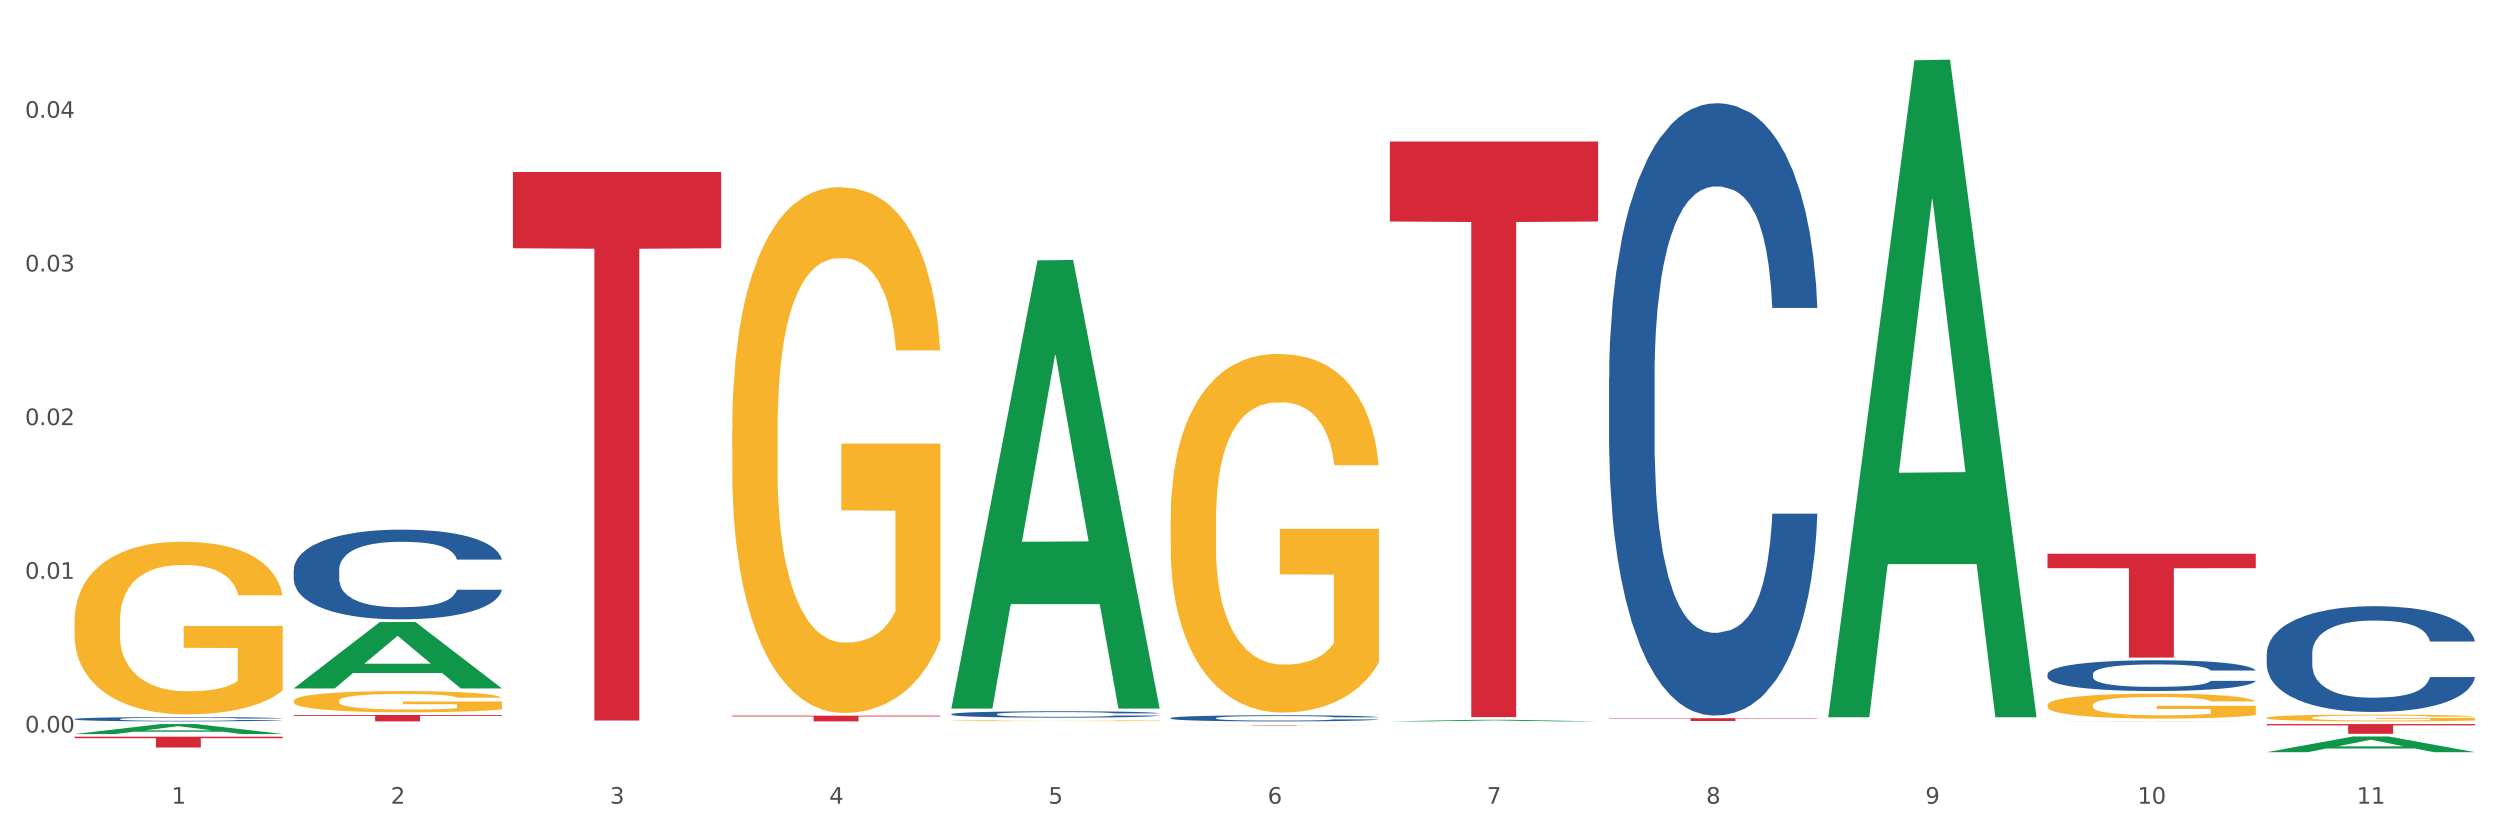 <?xml version="1.0" encoding="utf-8" standalone="no"?>
<!DOCTYPE svg PUBLIC "-//W3C//DTD SVG 1.1//EN"
  "http://www.w3.org/Graphics/SVG/1.1/DTD/svg11.dtd">
<svg xmlns:xlink="http://www.w3.org/1999/xlink" width="1080pt" height="360pt" viewBox="0 0 1080 360" xmlns="http://www.w3.org/2000/svg" version="1.1">
 <rect x="0" y="0" width="1080" height="360" fill="#333333" stroke="none"/>
 <defs>
  <style type="text/css">*{stroke-linejoin: round; stroke-linecap: butt}</style>
 </defs>
 <g id="figure_1">
  <g id="patch_1">
   <path d="M 0 360 
L 1080 360 
L 1080 0 
L 0 0 
z
" style="fill: #ffffff; stroke: #ffffff; stroke-linejoin: miter"/>
  </g>
  <g id="axes_1">
   <g id="matplotlib.axis_1">
    <g id="xtick_1">
     <g id="text_1">
      <!-- 1 -->
      <g style="fill: #4d4d4d" transform="translate(74.106 347.204) scale(0.096 -0.096)">
       <defs>
        <path id="DejaVuSans-31" d="M 794 531 
L 1825 531 
L 1825 4091 
L 703 3866 
L 703 4441 
L 1819 4666 
L 2450 4666 
L 2450 531 
L 3481 531 
L 3481 0 
L 794 0 
L 794 531 
z
" transform="scale(0.016)"/>
       </defs>
       <use xlink:href="#DejaVuSans-31"/>
      </g>
     </g>
    </g>
    <g id="xtick_2">
     <g id="text_2">
      <!-- 2 -->
      <g style="fill: #4d4d4d" transform="translate(168.812 347.204) scale(0.096 -0.096)">
       <defs>
        <path id="DejaVuSans-32" d="M 1228 531 
L 3431 531 
L 3431 0 
L 469 0 
L 469 531 
Q 828 903 1448 1529 
Q 2069 2156 2228 2338 
Q 2531 2678 2651 2914 
Q 2772 3150 2772 3378 
Q 2772 3750 2511 3984 
Q 2250 4219 1831 4219 
Q 1534 4219 1204 4116 
Q 875 4013 500 3803 
L 500 4441 
Q 881 4594 1212 4672 
Q 1544 4750 1819 4750 
Q 2544 4750 2975 4387 
Q 3406 4025 3406 3419 
Q 3406 3131 3298 2873 
Q 3191 2616 2906 2266 
Q 2828 2175 2409 1742 
Q 1991 1309 1228 531 
z
" transform="scale(0.016)"/>
       </defs>
       <use xlink:href="#DejaVuSans-32"/>
      </g>
     </g>
    </g>
    <g id="xtick_3">
     <g id="text_3">
      <!-- 3 -->
      <g style="fill: #4d4d4d" transform="translate(263.517 347.204) scale(0.096 -0.096)">
       <defs>
        <path id="DejaVuSans-33" d="M 2597 2516 
Q 3050 2419 3304 2112 
Q 3559 1806 3559 1356 
Q 3559 666 3084 287 
Q 2609 -91 1734 -91 
Q 1441 -91 1130 -33 
Q 819 25 488 141 
L 488 750 
Q 750 597 1062 519 
Q 1375 441 1716 441 
Q 2309 441 2620 675 
Q 2931 909 2931 1356 
Q 2931 1769 2642 2001 
Q 2353 2234 1838 2234 
L 1294 2234 
L 1294 2753 
L 1863 2753 
Q 2328 2753 2575 2939 
Q 2822 3125 2822 3475 
Q 2822 3834 2567 4026 
Q 2313 4219 1838 4219 
Q 1578 4219 1281 4162 
Q 984 4106 628 3988 
L 628 4550 
Q 988 4650 1302 4700 
Q 1616 4750 1894 4750 
Q 2613 4750 3031 4423 
Q 3450 4097 3450 3541 
Q 3450 3153 3228 2886 
Q 3006 2619 2597 2516 
z
" transform="scale(0.016)"/>
       </defs>
       <use xlink:href="#DejaVuSans-33"/>
      </g>
     </g>
    </g>
    <g id="xtick_4">
     <g id="text_4">
      <!-- 4 -->
      <g style="fill: #4d4d4d" transform="translate(358.223 347.204) scale(0.096 -0.096)">
       <defs>
        <path id="DejaVuSans-34" d="M 2419 4116 
L 825 1625 
L 2419 1625 
L 2419 4116 
z
M 2253 4666 
L 3047 4666 
L 3047 1625 
L 3713 1625 
L 3713 1100 
L 3047 1100 
L 3047 0 
L 2419 0 
L 2419 1100 
L 313 1100 
L 313 1709 
L 2253 4666 
z
" transform="scale(0.016)"/>
       </defs>
       <use xlink:href="#DejaVuSans-34"/>
      </g>
     </g>
    </g>
    <g id="xtick_5">
     <g id="text_5">
      <!-- 5 -->
      <g style="fill: #4d4d4d" transform="translate(452.928 347.204) scale(0.096 -0.096)">
       <defs>
        <path id="DejaVuSans-35" d="M 691 4666 
L 3169 4666 
L 3169 4134 
L 1269 4134 
L 1269 2991 
Q 1406 3038 1543 3061 
Q 1681 3084 1819 3084 
Q 2600 3084 3056 2656 
Q 3513 2228 3513 1497 
Q 3513 744 3044 326 
Q 2575 -91 1722 -91 
Q 1428 -91 1123 -41 
Q 819 9 494 109 
L 494 744 
Q 775 591 1075 516 
Q 1375 441 1709 441 
Q 2250 441 2565 725 
Q 2881 1009 2881 1497 
Q 2881 1984 2565 2268 
Q 2250 2553 1709 2553 
Q 1456 2553 1204 2497 
Q 953 2441 691 2322 
L 691 4666 
z
" transform="scale(0.016)"/>
       </defs>
       <use xlink:href="#DejaVuSans-35"/>
      </g>
     </g>
    </g>
    <g id="xtick_6">
     <g id="text_6">
      <!-- 6 -->
      <g style="fill: #4d4d4d" transform="translate(547.634 347.204) scale(0.096 -0.096)">
       <defs>
        <path id="DejaVuSans-36" d="M 2113 2584 
Q 1688 2584 1439 2293 
Q 1191 2003 1191 1497 
Q 1191 994 1439 701 
Q 1688 409 2113 409 
Q 2538 409 2786 701 
Q 3034 994 3034 1497 
Q 3034 2003 2786 2293 
Q 2538 2584 2113 2584 
z
M 3366 4563 
L 3366 3988 
Q 3128 4100 2886 4159 
Q 2644 4219 2406 4219 
Q 1781 4219 1451 3797 
Q 1122 3375 1075 2522 
Q 1259 2794 1537 2939 
Q 1816 3084 2150 3084 
Q 2853 3084 3261 2657 
Q 3669 2231 3669 1497 
Q 3669 778 3244 343 
Q 2819 -91 2113 -91 
Q 1303 -91 875 529 
Q 447 1150 447 2328 
Q 447 3434 972 4092 
Q 1497 4750 2381 4750 
Q 2619 4750 2861 4703 
Q 3103 4656 3366 4563 
z
" transform="scale(0.016)"/>
       </defs>
       <use xlink:href="#DejaVuSans-36"/>
      </g>
     </g>
    </g>
    <g id="xtick_7">
     <g id="text_7">
      <!-- 7 -->
      <g style="fill: #4d4d4d" transform="translate(642.339 347.204) scale(0.096 -0.096)">
       <defs>
        <path id="DejaVuSans-37" d="M 525 4666 
L 3525 4666 
L 3525 4397 
L 1831 0 
L 1172 0 
L 2766 4134 
L 525 4134 
L 525 4666 
z
" transform="scale(0.016)"/>
       </defs>
       <use xlink:href="#DejaVuSans-37"/>
      </g>
     </g>
    </g>
    <g id="xtick_8">
     <g id="text_8">
      <!-- 8 -->
      <g style="fill: #4d4d4d" transform="translate(737.044 347.204) scale(0.096 -0.096)">
       <defs>
        <path id="DejaVuSans-38" d="M 2034 2216 
Q 1584 2216 1326 1975 
Q 1069 1734 1069 1313 
Q 1069 891 1326 650 
Q 1584 409 2034 409 
Q 2484 409 2743 651 
Q 3003 894 3003 1313 
Q 3003 1734 2745 1975 
Q 2488 2216 2034 2216 
z
M 1403 2484 
Q 997 2584 770 2862 
Q 544 3141 544 3541 
Q 544 4100 942 4425 
Q 1341 4750 2034 4750 
Q 2731 4750 3128 4425 
Q 3525 4100 3525 3541 
Q 3525 3141 3298 2862 
Q 3072 2584 2669 2484 
Q 3125 2378 3379 2068 
Q 3634 1759 3634 1313 
Q 3634 634 3220 271 
Q 2806 -91 2034 -91 
Q 1263 -91 848 271 
Q 434 634 434 1313 
Q 434 1759 690 2068 
Q 947 2378 1403 2484 
z
M 1172 3481 
Q 1172 3119 1398 2916 
Q 1625 2713 2034 2713 
Q 2441 2713 2670 2916 
Q 2900 3119 2900 3481 
Q 2900 3844 2670 4047 
Q 2441 4250 2034 4250 
Q 1625 4250 1398 4047 
Q 1172 3844 1172 3481 
z
" transform="scale(0.016)"/>
       </defs>
       <use xlink:href="#DejaVuSans-38"/>
      </g>
     </g>
    </g>
    <g id="xtick_9">
     <g id="text_9">
      <!-- 9 -->
      <g style="fill: #4d4d4d" transform="translate(831.75 347.204) scale(0.096 -0.096)">
       <defs>
        <path id="DejaVuSans-39" d="M 703 97 
L 703 672 
Q 941 559 1184 500 
Q 1428 441 1663 441 
Q 2288 441 2617 861 
Q 2947 1281 2994 2138 
Q 2813 1869 2534 1725 
Q 2256 1581 1919 1581 
Q 1219 1581 811 2004 
Q 403 2428 403 3163 
Q 403 3881 828 4315 
Q 1253 4750 1959 4750 
Q 2769 4750 3195 4129 
Q 3622 3509 3622 2328 
Q 3622 1225 3098 567 
Q 2575 -91 1691 -91 
Q 1453 -91 1209 -44 
Q 966 3 703 97 
z
M 1959 2075 
Q 2384 2075 2632 2365 
Q 2881 2656 2881 3163 
Q 2881 3666 2632 3958 
Q 2384 4250 1959 4250 
Q 1534 4250 1286 3958 
Q 1038 3666 1038 3163 
Q 1038 2656 1286 2365 
Q 1534 2075 1959 2075 
z
" transform="scale(0.016)"/>
       </defs>
       <use xlink:href="#DejaVuSans-39"/>
      </g>
     </g>
    </g>
    <g id="xtick_10">
     <g id="text_10">
      <!-- 10 -->
      <g style="fill: #4d4d4d" transform="translate(923.401 347.204) scale(0.096 -0.096)">
       <defs>
        <path id="DejaVuSans-30" d="M 2034 4250 
Q 1547 4250 1301 3770 
Q 1056 3291 1056 2328 
Q 1056 1369 1301 889 
Q 1547 409 2034 409 
Q 2525 409 2770 889 
Q 3016 1369 3016 2328 
Q 3016 3291 2770 3770 
Q 2525 4250 2034 4250 
z
M 2034 4750 
Q 2819 4750 3233 4129 
Q 3647 3509 3647 2328 
Q 3647 1150 3233 529 
Q 2819 -91 2034 -91 
Q 1250 -91 836 529 
Q 422 1150 422 2328 
Q 422 3509 836 4129 
Q 1250 4750 2034 4750 
z
" transform="scale(0.016)"/>
       </defs>
       <use xlink:href="#DejaVuSans-31"/>
       <use xlink:href="#DejaVuSans-30" transform="translate(63.623 0)"/>
      </g>
     </g>
    </g>
    <g id="xtick_11">
     <g id="text_11">
      <!-- 11 -->
      <g style="fill: #4d4d4d" transform="translate(1018.107 347.204) scale(0.096 -0.096)">
       <use xlink:href="#DejaVuSans-31"/>
       <use xlink:href="#DejaVuSans-31" transform="translate(63.623 0)"/>
      </g>
     </g>
    </g>
    <g id="xtick_12"/>
    <g id="xtick_13"/>
    <g id="xtick_14"/>
    <g id="xtick_15"/>
    <g id="xtick_16"/>
    <g id="xtick_17"/>
    <g id="xtick_18"/>
    <g id="xtick_19"/>
    <g id="xtick_20"/>
    <g id="xtick_21"/>
   </g>
   <g id="matplotlib.axis_2">
    <g id="ytick_1">
     <g id="text_12">
      <!-- 0.00 -->
      <g style="fill: #4d4d4d" transform="translate(10.8 316.439) scale(0.096 -0.096)">
       <defs>
        <path id="DejaVuSans-2e" d="M 684 794 
L 1344 794 
L 1344 0 
L 684 0 
L 684 794 
z
" transform="scale(0.016)"/>
       </defs>
       <use xlink:href="#DejaVuSans-30"/>
       <use xlink:href="#DejaVuSans-2e" transform="translate(63.623 0)"/>
       <use xlink:href="#DejaVuSans-30" transform="translate(95.41 0)"/>
       <use xlink:href="#DejaVuSans-30" transform="translate(159.033 0)"/>
      </g>
     </g>
    </g>
    <g id="ytick_2">
     <g id="text_13">
      <!-- 0.01 -->
      <g style="fill: #4d4d4d" transform="translate(10.8 250.049) scale(0.096 -0.096)">
       <use xlink:href="#DejaVuSans-30"/>
       <use xlink:href="#DejaVuSans-2e" transform="translate(63.623 0)"/>
       <use xlink:href="#DejaVuSans-30" transform="translate(95.41 0)"/>
       <use xlink:href="#DejaVuSans-31" transform="translate(159.033 0)"/>
      </g>
     </g>
    </g>
    <g id="ytick_3">
     <g id="text_14">
      <!-- 0.02 -->
      <g style="fill: #4d4d4d" transform="translate(10.8 183.659) scale(0.096 -0.096)">
       <use xlink:href="#DejaVuSans-30"/>
       <use xlink:href="#DejaVuSans-2e" transform="translate(63.623 0)"/>
       <use xlink:href="#DejaVuSans-30" transform="translate(95.41 0)"/>
       <use xlink:href="#DejaVuSans-32" transform="translate(159.033 0)"/>
      </g>
     </g>
    </g>
    <g id="ytick_4">
     <g id="text_15">
      <!-- 0.03 -->
      <g style="fill: #4d4d4d" transform="translate(10.8 117.269) scale(0.096 -0.096)">
       <use xlink:href="#DejaVuSans-30"/>
       <use xlink:href="#DejaVuSans-2e" transform="translate(63.623 0)"/>
       <use xlink:href="#DejaVuSans-30" transform="translate(95.41 0)"/>
       <use xlink:href="#DejaVuSans-33" transform="translate(159.033 0)"/>
      </g>
     </g>
    </g>
    <g id="ytick_5">
     <g id="text_16">
      <!-- 0.04 -->
      <g style="fill: #4d4d4d" transform="translate(10.8 50.879) scale(0.096 -0.096)">
       <use xlink:href="#DejaVuSans-30"/>
       <use xlink:href="#DejaVuSans-2e" transform="translate(63.623 0)"/>
       <use xlink:href="#DejaVuSans-30" transform="translate(95.41 0)"/>
       <use xlink:href="#DejaVuSans-34" transform="translate(159.033 0)"/>
      </g>
     </g>
    </g>
    <g id="ytick_6"/>
    <g id="ytick_7"/>
    <g id="ytick_8"/>
    <g id="ytick_9"/>
   </g>
   <g id="PolyCollection_1">
    <path d="M 32.175 317.097 
L 32.268 317.093 
L 69.369 312.796 
L 84.766 312.792 
L 122.145 317.105 
L 104.337 317.105 
L 96.267 316.101 
L 57.96 316.101 
L 57.682 316.117 
L 49.891 317.105 
L 32.175 317.105 
L 32.175 317.097 
L 62.783 315.501 
L 91.444 315.497 
L 77.253 313.711 
L 77.067 313.703 
L 76.882 313.715 
L 62.691 315.497 
L 62.783 315.501 
L 32.175 317.097 
z
" clip-path="url(#p273f54fb61)" style="fill: #109648"/>
    <path d="M 32.175 268.496 
L 32.281 268.428 
L 32.281 265.976 
L 32.494 263.864 
L 33.556 258.754 
L 35.149 254.53 
L 36.318 252.282 
L 37.486 250.443 
L 38.867 248.603 
L 40.567 246.695 
L 43.647 243.902 
L 45.559 242.472 
L 47.896 240.973 
L 52.145 238.793 
L 55.225 237.566 
L 58.412 236.544 
L 63.617 235.318 
L 67.016 234.773 
L 70.627 234.364 
L 74.983 234.092 
L 78.275 234.024 
L 85.499 234.228 
L 91.659 234.841 
L 94.634 235.318 
L 98.458 236.136 
L 100.476 236.681 
L 103.769 237.771 
L 107.168 239.201 
L 109.505 240.428 
L 113.01 242.744 
L 115.666 245.06 
L 118.109 247.922 
L 119.383 249.898 
L 120.339 251.737 
L 121.189 253.849 
L 122.039 257.187 
L 102.919 257.187 
L 102.175 254.803 
L 101.007 252.555 
L 99.307 250.374 
L 97.82 249.012 
L 95.271 247.309 
L 92.934 246.219 
L 90.491 245.401 
L 87.517 244.72 
L 85.18 244.379 
L 81.887 244.107 
L 75.407 244.175 
L 71.052 244.72 
L 68.078 245.401 
L 66.166 246.014 
L 64.467 246.695 
L 62.555 247.649 
L 60.324 249.08 
L 58.731 250.374 
L 57.137 252.009 
L 55.863 253.645 
L 54.694 255.552 
L 53.738 257.596 
L 52.995 259.708 
L 52.357 262.297 
L 51.826 266.589 
L 51.826 275.922 
L 52.039 278.034 
L 52.57 280.828 
L 53.207 282.94 
L 54.269 285.46 
L 55.225 287.164 
L 57.031 289.616 
L 59.049 291.66 
L 60.643 292.954 
L 62.236 294.045 
L 64.998 295.543 
L 68.078 296.77 
L 70.734 297.519 
L 74.345 298.2 
L 76.788 298.473 
L 78.913 298.609 
L 84.118 298.609 
L 87.835 298.405 
L 91.978 297.928 
L 95.165 297.315 
L 97.82 296.565 
L 100.795 295.339 
L 102.707 294.181 
L 102.707 279.942 
L 79.338 279.874 
L 79.338 270.404 
L 122.145 270.404 
L 122.145 298.2 
L 120.339 299.631 
L 118.321 300.925 
L 116.197 302.084 
L 113.01 303.514 
L 109.186 304.877 
L 105.787 305.831 
L 102.175 306.648 
L 97.927 307.398 
L 92.403 308.079 
L 89.004 308.351 
L 84.755 308.556 
L 79.763 308.624 
L 75.407 308.488 
L 71.159 308.147 
L 66.697 307.534 
L 62.342 306.648 
L 59.049 305.763 
L 55.756 304.672 
L 52.251 303.242 
L 49.489 301.879 
L 47.365 300.653 
L 45.028 299.086 
L 42.479 297.042 
L 40.567 295.203 
L 38.867 293.295 
L 37.061 290.842 
L 35.787 288.731 
L 34.512 286.074 
L 33.768 284.098 
L 32.919 281.032 
L 32.281 276.74 
L 32.175 268.496 
z
" clip-path="url(#p273f54fb61)" style="fill: #f7b32b"/>
    <path d="M 505.702 310.184 
L 505.809 310.182 
L 505.809 310.114 
L 506.128 310.022 
L 507.298 309.853 
L 508.786 309.725 
L 511.339 309.575 
L 512.721 309.512 
L 514.529 309.442 
L 518.251 309.328 
L 522.505 309.231 
L 525.483 309.178 
L 527.716 309.144 
L 532.715 309.083 
L 535.586 309.057 
L 538.564 309.035 
L 541.116 309.021 
L 545.37 309.004 
L 548.773 308.996 
L 552.708 308.994 
L 556.005 308.996 
L 560.365 309.006 
L 566.746 309.035 
L 569.192 309.052 
L 572.489 309.081 
L 575.892 309.12 
L 578.657 309.158 
L 581.847 309.214 
L 585.144 309.287 
L 588.335 309.379 
L 590.568 309.463 
L 592.376 309.553 
L 593.971 309.662 
L 595.141 309.78 
L 595.673 309.879 
L 576.211 309.879 
L 575.679 309.79 
L 574.616 309.693 
L 573.552 309.628 
L 572.382 309.575 
L 570.575 309.514 
L 568.979 309.475 
L 566.321 309.429 
L 563.875 309.4 
L 561.854 309.383 
L 559.408 309.369 
L 554.197 309.354 
L 550.475 309.354 
L 548.135 309.359 
L 545.264 309.371 
L 542.818 309.388 
L 539.946 309.417 
L 537.713 309.449 
L 535.48 309.49 
L 534.204 309.519 
L 532.289 309.572 
L 531.013 309.616 
L 529.312 309.691 
L 528.354 309.744 
L 526.653 309.882 
L 525.908 309.984 
L 525.589 310.054 
L 525.377 310.131 
L 525.377 310.509 
L 526.015 310.678 
L 526.547 310.751 
L 527.397 310.833 
L 528.993 310.939 
L 531.332 311.043 
L 533.778 311.118 
L 535.799 311.164 
L 537.713 311.198 
L 539.627 311.225 
L 541.967 311.249 
L 543.881 311.264 
L 546.753 311.278 
L 550.156 311.285 
L 552.814 311.285 
L 558.238 311.273 
L 560.684 311.261 
L 563.024 311.244 
L 565.576 311.218 
L 567.597 311.189 
L 568.767 311.167 
L 570.681 311.121 
L 572.17 311.072 
L 573.446 311.017 
L 574.297 310.968 
L 575.254 310.896 
L 575.998 310.813 
L 576.211 310.77 
L 595.673 310.77 
L 595.247 310.857 
L 594.503 310.942 
L 593.014 311.055 
L 591.844 311.121 
L 590.036 311.201 
L 588.122 311.268 
L 585.463 311.343 
L 583.017 311.399 
L 580.465 311.447 
L 577.7 311.491 
L 572.701 311.551 
L 570.894 311.568 
L 567.065 311.597 
L 564.087 311.614 
L 559.727 311.631 
L 555.26 311.641 
L 550.581 311.643 
L 546.434 311.639 
L 541.861 311.624 
L 538.989 311.61 
L 535.799 311.588 
L 532.077 311.554 
L 528.567 311.513 
L 525.27 311.464 
L 522.186 311.409 
L 519.315 311.346 
L 515.593 311.242 
L 512.828 311.14 
L 510.807 311.046 
L 509.425 310.966 
L 508.042 310.864 
L 507.298 310.794 
L 506.128 310.625 
L 505.702 310.467 
L 505.702 310.184 
z
" clip-path="url(#p273f54fb61)" style="fill: #255c99"/>
    <path d="M 695.113 163.453 
L 695.22 163.211 
L 695.22 156.447 
L 695.539 147.267 
L 696.709 130.356 
L 698.197 117.552 
L 700.75 102.573 
L 702.132 96.292 
L 703.94 89.286 
L 707.662 77.932 
L 711.916 68.268 
L 714.894 62.954 
L 717.127 59.571 
L 722.126 53.532 
L 724.997 50.874 
L 727.975 48.7 
L 730.527 47.251 
L 734.781 45.559 
L 738.184 44.835 
L 742.119 44.593 
L 745.416 44.835 
L 749.776 45.801 
L 756.157 48.7 
L 758.603 50.391 
L 761.9 53.29 
L 765.303 57.156 
L 768.068 61.021 
L 771.258 66.577 
L 774.555 73.825 
L 777.746 83.005 
L 779.979 91.461 
L 781.787 100.399 
L 783.382 111.27 
L 784.552 123.108 
L 785.084 133.013 
L 765.622 133.013 
L 765.09 124.074 
L 764.027 114.411 
L 762.963 107.888 
L 761.793 102.573 
L 759.985 96.534 
L 758.39 92.668 
L 755.732 88.078 
L 753.286 85.179 
L 751.265 83.488 
L 748.819 82.039 
L 743.608 80.589 
L 739.886 80.589 
L 737.546 81.072 
L 734.675 82.28 
L 732.229 83.971 
L 729.357 86.87 
L 727.124 90.011 
L 724.891 94.118 
L 723.615 97.017 
L 721.7 102.332 
L 720.424 106.68 
L 718.723 114.169 
L 717.765 119.484 
L 716.064 133.255 
L 715.319 143.401 
L 715 150.407 
L 714.788 158.138 
L 714.788 195.825 
L 715.426 212.736 
L 715.958 219.983 
L 716.808 228.197 
L 718.404 238.827 
L 720.743 249.215 
L 723.189 256.704 
L 725.21 261.294 
L 727.124 264.677 
L 729.038 267.334 
L 731.378 269.75 
L 733.292 271.199 
L 736.164 272.649 
L 739.567 273.374 
L 742.225 273.374 
L 747.649 272.166 
L 750.095 270.958 
L 752.435 269.267 
L 754.987 266.609 
L 757.008 263.71 
L 758.178 261.536 
L 760.092 256.946 
L 761.581 252.114 
L 762.857 246.558 
L 763.708 241.726 
L 764.665 234.479 
L 765.409 226.265 
L 765.622 221.916 
L 785.084 221.916 
L 784.658 230.613 
L 783.914 239.069 
L 782.425 250.423 
L 781.255 256.946 
L 779.447 264.918 
L 777.533 271.683 
L 774.874 279.172 
L 772.428 284.728 
L 769.876 289.56 
L 767.111 293.908 
L 762.112 299.948 
L 760.305 301.639 
L 756.476 304.538 
L 753.498 306.229 
L 749.138 307.92 
L 744.671 308.887 
L 739.992 309.128 
L 735.845 308.645 
L 731.272 307.195 
L 728.4 305.746 
L 725.21 303.572 
L 721.488 300.19 
L 717.978 296.083 
L 714.681 291.251 
L 711.597 285.694 
L 708.726 279.413 
L 705.004 269.025 
L 702.239 258.879 
L 700.218 249.457 
L 698.836 241.485 
L 697.453 231.338 
L 696.709 224.332 
L 695.539 207.421 
L 695.113 191.718 
L 695.113 163.453 
z
" clip-path="url(#p273f54fb61)" style="fill: #255c99"/>
    <path d="M 884.524 291.2 
L 884.631 291.187 
L 884.631 290.848 
L 884.95 290.387 
L 886.12 289.538 
L 887.608 288.895 
L 890.161 288.143 
L 891.543 287.828 
L 893.351 287.476 
L 897.073 286.906 
L 901.327 286.421 
L 904.305 286.154 
L 906.538 285.984 
L 911.537 285.681 
L 914.408 285.548 
L 917.386 285.438 
L 919.938 285.366 
L 924.192 285.281 
L 927.595 285.244 
L 931.53 285.232 
L 934.827 285.244 
L 939.187 285.293 
L 945.568 285.438 
L 948.014 285.523 
L 951.311 285.669 
L 954.714 285.863 
L 957.479 286.057 
L 960.669 286.336 
L 963.966 286.7 
L 967.157 287.161 
L 969.39 287.585 
L 971.198 288.034 
L 972.793 288.58 
L 973.963 289.174 
L 974.495 289.671 
L 955.033 289.671 
L 954.501 289.223 
L 953.438 288.737 
L 952.374 288.41 
L 951.204 288.143 
L 949.396 287.84 
L 947.801 287.646 
L 945.143 287.415 
L 942.697 287.27 
L 940.676 287.185 
L 938.23 287.112 
L 933.019 287.039 
L 929.297 287.039 
L 926.957 287.064 
L 924.086 287.124 
L 921.64 287.209 
L 918.768 287.355 
L 916.535 287.512 
L 914.302 287.719 
L 913.026 287.864 
L 911.111 288.131 
L 909.835 288.349 
L 908.134 288.725 
L 907.176 288.992 
L 905.475 289.683 
L 904.73 290.193 
L 904.411 290.545 
L 904.199 290.933 
L 904.199 292.825 
L 904.837 293.674 
L 905.368 294.038 
L 906.219 294.45 
L 907.814 294.984 
L 910.154 295.505 
L 912.6 295.881 
L 914.621 296.112 
L 916.535 296.282 
L 918.449 296.415 
L 920.789 296.536 
L 922.703 296.609 
L 925.575 296.682 
L 928.978 296.718 
L 931.636 296.718 
L 937.06 296.658 
L 939.506 296.597 
L 941.846 296.512 
L 944.398 296.379 
L 946.419 296.233 
L 947.589 296.124 
L 949.503 295.893 
L 950.992 295.651 
L 952.268 295.372 
L 953.119 295.129 
L 954.076 294.765 
L 954.82 294.353 
L 955.033 294.135 
L 974.495 294.135 
L 974.069 294.571 
L 973.325 294.996 
L 971.836 295.566 
L 970.666 295.893 
L 968.858 296.294 
L 966.944 296.633 
L 964.285 297.009 
L 961.839 297.288 
L 959.287 297.531 
L 956.522 297.749 
L 951.523 298.052 
L 949.715 298.137 
L 945.887 298.283 
L 942.909 298.368 
L 938.549 298.453 
L 934.082 298.501 
L 929.403 298.513 
L 925.256 298.489 
L 920.683 298.416 
L 917.811 298.343 
L 914.621 298.234 
L 910.899 298.064 
L 907.389 297.858 
L 904.092 297.616 
L 901.008 297.337 
L 898.137 297.021 
L 894.415 296.5 
L 891.65 295.99 
L 889.629 295.517 
L 888.246 295.117 
L 886.864 294.608 
L 886.12 294.256 
L 884.95 293.407 
L 884.524 292.619 
L 884.524 291.2 
z
" clip-path="url(#p273f54fb61)" style="fill: #255c99"/>
    <path d="M 979.23 282.405 
L 979.336 282.364 
L 979.336 281.195 
L 979.655 279.61 
L 980.825 276.689 
L 982.314 274.478 
L 984.866 271.891 
L 986.249 270.806 
L 988.057 269.596 
L 991.779 267.635 
L 996.033 265.966 
L 999.01 265.048 
L 1001.244 264.464 
L 1006.242 263.421 
L 1009.114 262.962 
L 1012.091 262.586 
L 1014.644 262.336 
L 1018.898 262.044 
L 1022.301 261.919 
L 1026.236 261.877 
L 1029.532 261.919 
L 1033.893 262.085 
L 1040.273 262.586 
L 1042.719 262.878 
L 1046.016 263.379 
L 1049.419 264.046 
L 1052.184 264.714 
L 1055.375 265.674 
L 1058.672 266.925 
L 1061.862 268.511 
L 1064.095 269.971 
L 1065.903 271.515 
L 1067.498 273.393 
L 1068.668 275.437 
L 1069.2 277.148 
L 1049.738 277.148 
L 1049.207 275.604 
L 1048.143 273.935 
L 1047.08 272.809 
L 1045.91 271.891 
L 1044.102 270.848 
L 1042.507 270.18 
L 1039.848 269.387 
L 1037.402 268.887 
L 1035.381 268.594 
L 1032.935 268.344 
L 1027.724 268.094 
L 1024.002 268.094 
L 1021.663 268.177 
L 1018.791 268.386 
L 1016.345 268.678 
L 1013.474 269.179 
L 1011.24 269.721 
L 1009.007 270.43 
L 1007.731 270.931 
L 1005.817 271.849 
L 1004.541 272.6 
L 1002.839 273.893 
L 1001.882 274.811 
L 1000.18 277.19 
L 999.436 278.942 
L 999.117 280.152 
L 998.904 281.487 
L 998.904 287.996 
L 999.542 290.917 
L 1000.074 292.169 
L 1000.925 293.587 
L 1002.52 295.423 
L 1004.86 297.218 
L 1007.306 298.511 
L 1009.326 299.304 
L 1011.24 299.888 
L 1013.155 300.347 
L 1015.494 300.764 
L 1017.409 301.014 
L 1020.28 301.265 
L 1023.683 301.39 
L 1026.342 301.39 
L 1031.766 301.181 
L 1034.212 300.973 
L 1036.551 300.681 
L 1039.104 300.222 
L 1041.124 299.721 
L 1042.294 299.345 
L 1044.208 298.553 
L 1045.697 297.718 
L 1046.973 296.759 
L 1047.824 295.924 
L 1048.781 294.672 
L 1049.526 293.254 
L 1049.738 292.503 
L 1069.2 292.503 
L 1068.775 294.005 
L 1068.03 295.465 
L 1066.541 297.426 
L 1065.371 298.553 
L 1063.564 299.93 
L 1061.649 301.098 
L 1058.991 302.391 
L 1056.545 303.351 
L 1053.992 304.186 
L 1051.227 304.937 
L 1046.229 305.98 
L 1044.421 306.272 
L 1040.592 306.772 
L 1037.615 307.065 
L 1033.254 307.357 
L 1028.788 307.524 
L 1024.109 307.565 
L 1019.961 307.482 
L 1015.388 307.231 
L 1012.517 306.981 
L 1009.326 306.606 
L 1005.604 306.021 
L 1002.095 305.312 
L 998.798 304.478 
L 995.714 303.518 
L 992.842 302.433 
L 989.12 300.639 
L 986.355 298.887 
L 984.334 297.259 
L 982.952 295.882 
L 981.569 294.13 
L 980.825 292.92 
L 979.655 289.999 
L 979.23 287.287 
L 979.23 282.405 
z
" clip-path="url(#p273f54fb61)" style="fill: #255c99"/>
    <path d="M 979.23 312.792 
L 1069.2 312.792 
L 1069.2 313.377 
L 1033.809 313.381 
L 1033.809 317.005 
L 1014.408 317.005 
L 1014.408 313.381 
L 979.23 313.377 
L 979.23 312.796 
L 979.23 312.792 
z
" clip-path="url(#p273f54fb61)" style="fill: #d62839"/>
    <path d="M 884.524 239.217 
L 974.495 239.217 
L 974.495 245.452 
L 939.103 245.494 
L 939.103 284.084 
L 919.702 284.084 
L 919.702 245.494 
L 884.524 245.452 
L 884.524 239.259 
L 884.524 239.217 
z
" clip-path="url(#p273f54fb61)" style="fill: #d62839"/>
    <path d="M 695.113 310.276 
L 785.084 310.276 
L 785.084 310.443 
L 749.692 310.444 
L 749.692 311.477 
L 730.291 311.477 
L 730.291 310.444 
L 695.113 310.443 
L 695.113 310.277 
L 695.113 310.276 
z
" clip-path="url(#p273f54fb61)" style="fill: #d62839"/>
    <path d="M 600.408 61.128 
L 690.378 61.128 
L 690.378 95.686 
L 654.987 95.92 
L 654.987 309.809 
L 635.586 309.809 
L 635.586 95.92 
L 600.408 95.686 
L 600.408 61.361 
L 600.408 61.128 
z
" clip-path="url(#p273f54fb61)" style="fill: #d62839"/>
    <path d="M 126.88 246.212 
L 126.987 246.177 
L 126.987 245.186 
L 127.306 243.841 
L 128.476 241.364 
L 129.965 239.488 
L 132.517 237.294 
L 133.899 236.374 
L 135.707 235.347 
L 139.43 233.684 
L 143.683 232.269 
L 146.661 231.49 
L 148.894 230.994 
L 153.893 230.11 
L 156.764 229.72 
L 159.742 229.402 
L 162.294 229.19 
L 166.548 228.942 
L 169.951 228.836 
L 173.886 228.8 
L 177.183 228.836 
L 181.543 228.977 
L 187.924 229.402 
L 190.37 229.65 
L 193.667 230.074 
L 197.07 230.641 
L 199.835 231.207 
L 203.025 232.021 
L 206.322 233.082 
L 209.513 234.427 
L 211.746 235.666 
L 213.554 236.975 
L 215.149 238.568 
L 216.319 240.302 
L 216.851 241.753 
L 197.389 241.753 
L 196.857 240.444 
L 195.794 239.028 
L 194.73 238.073 
L 193.561 237.294 
L 191.753 236.409 
L 190.157 235.843 
L 187.499 235.171 
L 185.053 234.746 
L 183.032 234.498 
L 180.586 234.286 
L 175.375 234.073 
L 171.653 234.073 
L 169.313 234.144 
L 166.442 234.321 
L 163.996 234.569 
L 161.124 234.994 
L 158.891 235.454 
L 156.658 236.055 
L 155.382 236.48 
L 153.467 237.259 
L 152.191 237.896 
L 150.49 238.993 
L 149.533 239.771 
L 147.831 241.788 
L 147.087 243.275 
L 146.768 244.301 
L 146.555 245.434 
L 146.555 250.955 
L 147.193 253.432 
L 147.725 254.494 
L 148.575 255.697 
L 150.171 257.254 
L 152.51 258.776 
L 154.956 259.873 
L 156.977 260.545 
L 158.891 261.041 
L 160.805 261.43 
L 163.145 261.784 
L 165.059 261.996 
L 167.931 262.209 
L 171.334 262.315 
L 173.993 262.315 
L 179.416 262.138 
L 181.862 261.961 
L 184.202 261.713 
L 186.754 261.324 
L 188.775 260.899 
L 189.945 260.581 
L 191.859 259.908 
L 193.348 259.2 
L 194.624 258.386 
L 195.475 257.679 
L 196.432 256.617 
L 197.176 255.414 
L 197.389 254.777 
L 216.851 254.777 
L 216.425 256.051 
L 215.681 257.289 
L 214.192 258.953 
L 213.022 259.908 
L 211.214 261.076 
L 209.3 262.067 
L 206.641 263.164 
L 204.195 263.978 
L 201.643 264.686 
L 198.878 265.323 
L 193.88 266.208 
L 192.072 266.455 
L 188.243 266.88 
L 185.265 267.128 
L 180.905 267.376 
L 176.439 267.517 
L 171.759 267.553 
L 167.612 267.482 
L 163.039 267.269 
L 160.167 267.057 
L 156.977 266.739 
L 153.255 266.243 
L 149.745 265.641 
L 146.448 264.934 
L 143.364 264.12 
L 140.493 263.2 
L 136.771 261.678 
L 134.006 260.191 
L 131.985 258.811 
L 130.603 257.643 
L 129.22 256.157 
L 128.476 255.131 
L 127.306 252.653 
L 126.88 250.353 
L 126.88 246.212 
z
" clip-path="url(#p273f54fb61)" style="fill: #255c99"/>
    <path d="M 505.702 313.436 
L 595.673 313.436 
L 595.673 313.458 
L 560.281 313.458 
L 560.281 313.594 
L 540.88 313.594 
L 540.88 313.458 
L 505.702 313.458 
L 505.702 313.436 
L 505.702 313.436 
z
" clip-path="url(#p273f54fb61)" style="fill: #d62839"/>
    <path d="M 221.586 74.315 
L 311.556 74.315 
L 311.556 107.244 
L 276.165 107.466 
L 276.165 311.266 
L 256.764 311.266 
L 256.764 107.466 
L 221.586 107.244 
L 221.586 74.538 
L 221.586 74.315 
z
" clip-path="url(#p273f54fb61)" style="fill: #d62839"/>
    <path d="M 126.88 308.876 
L 216.851 308.876 
L 216.851 309.26 
L 181.46 309.263 
L 181.46 311.643 
L 162.058 311.643 
L 162.058 309.263 
L 126.88 309.26 
L 126.88 308.878 
L 126.88 308.876 
z
" clip-path="url(#p273f54fb61)" style="fill: #d62839"/>
    <path d="M 32.175 318.253 
L 122.145 318.253 
L 122.145 318.904 
L 86.754 318.909 
L 86.754 322.939 
L 67.353 322.939 
L 67.353 318.909 
L 32.175 318.904 
L 32.175 318.258 
L 32.175 318.253 
z
" clip-path="url(#p273f54fb61)" style="fill: #d62839"/>
    <path d="M 979.23 310.067 
L 979.336 310.065 
L 979.336 309.968 
L 979.548 309.885 
L 980.611 309.685 
L 982.204 309.519 
L 983.372 309.43 
L 984.541 309.358 
L 985.922 309.286 
L 987.621 309.211 
L 990.702 309.101 
L 992.614 309.045 
L 994.951 308.986 
L 999.2 308.901 
L 1002.28 308.853 
L 1005.467 308.812 
L 1010.672 308.764 
L 1014.071 308.743 
L 1017.682 308.727 
L 1022.037 308.716 
L 1025.33 308.713 
L 1032.553 308.721 
L 1038.714 308.745 
L 1041.688 308.764 
L 1045.512 308.796 
L 1047.531 308.818 
L 1050.824 308.861 
L 1054.223 308.917 
L 1056.56 308.965 
L 1060.065 309.056 
L 1062.72 309.147 
L 1065.164 309.259 
L 1066.438 309.337 
L 1067.394 309.409 
L 1068.244 309.492 
L 1069.094 309.623 
L 1049.974 309.623 
L 1049.23 309.529 
L 1048.062 309.441 
L 1046.362 309.356 
L 1044.875 309.302 
L 1042.326 309.235 
L 1039.989 309.192 
L 1037.546 309.16 
L 1034.572 309.133 
L 1032.235 309.12 
L 1028.942 309.109 
L 1022.462 309.112 
L 1018.107 309.133 
L 1015.133 309.16 
L 1013.221 309.184 
L 1011.521 309.211 
L 1009.609 309.249 
L 1007.379 309.305 
L 1005.785 309.356 
L 1004.192 309.42 
L 1002.917 309.484 
L 1001.749 309.559 
L 1000.793 309.639 
L 1000.049 309.722 
L 999.412 309.824 
L 998.881 309.992 
L 998.881 310.359 
L 999.093 310.442 
L 999.624 310.552 
L 1000.262 310.635 
L 1001.324 310.734 
L 1002.28 310.801 
L 1004.086 310.897 
L 1006.104 310.977 
L 1007.697 311.028 
L 1009.291 311.071 
L 1012.052 311.13 
L 1015.133 311.178 
L 1017.788 311.207 
L 1021.4 311.234 
L 1023.843 311.245 
L 1025.968 311.25 
L 1031.172 311.25 
L 1034.89 311.242 
L 1039.033 311.223 
L 1042.22 311.199 
L 1044.875 311.17 
L 1047.849 311.122 
L 1049.761 311.076 
L 1049.761 310.517 
L 1026.392 310.514 
L 1026.392 310.142 
L 1069.2 310.142 
L 1069.2 311.234 
L 1067.394 311.29 
L 1065.376 311.341 
L 1063.252 311.387 
L 1060.065 311.443 
L 1056.241 311.496 
L 1052.842 311.534 
L 1049.23 311.566 
L 1044.981 311.595 
L 1039.458 311.622 
L 1036.059 311.633 
L 1031.81 311.641 
L 1026.817 311.643 
L 1022.462 311.638 
L 1018.213 311.625 
L 1013.752 311.601 
L 1009.397 311.566 
L 1006.104 311.531 
L 1002.811 311.488 
L 999.306 311.432 
L 996.544 311.379 
L 994.42 311.33 
L 992.083 311.269 
L 989.533 311.189 
L 987.621 311.116 
L 985.922 311.041 
L 984.116 310.945 
L 982.841 310.862 
L 981.567 310.758 
L 980.823 310.68 
L 979.973 310.56 
L 979.336 310.391 
L 979.23 310.067 
z
" clip-path="url(#p273f54fb61)" style="fill: #f7b32b"/>
    <path d="M 884.524 304.641 
L 884.631 304.631 
L 884.631 304.277 
L 884.843 303.972 
L 885.905 303.234 
L 887.499 302.624 
L 888.667 302.299 
L 889.835 302.033 
L 891.216 301.767 
L 892.916 301.492 
L 895.996 301.088 
L 897.908 300.882 
L 900.245 300.665 
L 904.494 300.35 
L 907.575 300.173 
L 910.761 300.026 
L 915.966 299.848 
L 919.365 299.77 
L 922.977 299.711 
L 927.332 299.671 
L 930.625 299.661 
L 937.848 299.691 
L 944.009 299.779 
L 946.983 299.848 
L 950.807 299.966 
L 952.825 300.045 
L 956.118 300.203 
L 959.517 300.409 
L 961.854 300.586 
L 965.359 300.921 
L 968.015 301.256 
L 970.458 301.669 
L 971.733 301.954 
L 972.689 302.22 
L 973.539 302.525 
L 974.388 303.008 
L 955.268 303.008 
L 954.525 302.663 
L 953.356 302.338 
L 951.657 302.023 
L 950.17 301.827 
L 947.62 301.58 
L 945.283 301.423 
L 942.84 301.305 
L 939.866 301.207 
L 937.529 301.157 
L 934.236 301.118 
L 927.757 301.128 
L 923.402 301.207 
L 920.427 301.305 
L 918.515 301.394 
L 916.816 301.492 
L 914.904 301.63 
L 912.673 301.836 
L 911.08 302.023 
L 909.487 302.26 
L 908.212 302.496 
L 907.043 302.771 
L 906.087 303.067 
L 905.344 303.372 
L 904.707 303.746 
L 904.175 304.366 
L 904.175 305.714 
L 904.388 306.019 
L 904.919 306.423 
L 905.556 306.728 
L 906.619 307.092 
L 907.575 307.338 
L 909.38 307.692 
L 911.399 307.987 
L 912.992 308.174 
L 914.585 308.332 
L 917.347 308.548 
L 920.427 308.726 
L 923.083 308.834 
L 926.695 308.932 
L 929.138 308.972 
L 931.262 308.991 
L 936.467 308.991 
L 940.185 308.962 
L 944.327 308.893 
L 947.514 308.804 
L 950.17 308.696 
L 953.144 308.519 
L 955.056 308.352 
L 955.056 306.295 
L 931.687 306.285 
L 931.687 304.917 
L 974.495 304.917 
L 974.495 308.932 
L 972.689 309.139 
L 970.671 309.326 
L 968.546 309.493 
L 965.359 309.7 
L 961.535 309.897 
L 958.136 310.034 
L 954.525 310.153 
L 950.276 310.261 
L 944.752 310.359 
L 941.353 310.399 
L 937.104 310.428 
L 932.112 310.438 
L 927.757 310.418 
L 923.508 310.369 
L 919.047 310.28 
L 914.691 310.153 
L 911.399 310.025 
L 908.106 309.867 
L 904.6 309.66 
L 901.839 309.464 
L 899.714 309.286 
L 897.377 309.06 
L 894.828 308.765 
L 892.916 308.499 
L 891.216 308.224 
L 889.411 307.869 
L 888.136 307.564 
L 886.861 307.18 
L 886.118 306.895 
L 885.268 306.452 
L 884.631 305.832 
L 884.524 304.641 
z
" clip-path="url(#p273f54fb61)" style="fill: #f7b32b"/>
    <path d="M 505.702 224.49 
L 505.809 224.348 
L 505.809 219.254 
L 506.021 214.866 
L 507.083 204.252 
L 508.677 195.478 
L 509.845 190.808 
L 511.014 186.987 
L 512.394 183.166 
L 514.094 179.203 
L 517.174 173.401 
L 519.086 170.429 
L 521.423 167.315 
L 525.672 162.787 
L 528.753 160.239 
L 531.939 158.117 
L 537.144 155.569 
L 540.543 154.437 
L 544.155 153.588 
L 548.51 153.022 
L 551.803 152.88 
L 559.026 153.305 
L 565.187 154.579 
L 568.161 155.569 
L 571.985 157.267 
L 574.003 158.4 
L 577.296 160.664 
L 580.695 163.636 
L 583.032 166.183 
L 586.537 170.995 
L 589.193 175.807 
L 591.636 181.751 
L 592.911 185.855 
L 593.867 189.676 
L 594.717 194.063 
L 595.566 200.997 
L 576.446 200.997 
L 575.703 196.044 
L 574.534 191.374 
L 572.835 186.845 
L 571.348 184.015 
L 568.798 180.477 
L 566.461 178.213 
L 564.018 176.514 
L 561.044 175.099 
L 558.707 174.391 
L 555.414 173.825 
L 548.935 173.967 
L 544.58 175.099 
L 541.606 176.514 
L 539.694 177.788 
L 537.994 179.203 
L 536.082 181.184 
L 533.851 184.156 
L 532.258 186.845 
L 530.665 190.242 
L 529.39 193.638 
L 528.222 197.601 
L 527.266 201.847 
L 526.522 206.234 
L 525.885 211.611 
L 525.354 220.527 
L 525.354 239.916 
L 525.566 244.303 
L 526.097 250.105 
L 526.734 254.492 
L 527.797 259.729 
L 528.753 263.267 
L 530.558 268.361 
L 532.577 272.607 
L 534.17 275.296 
L 535.763 277.56 
L 538.525 280.674 
L 541.606 283.221 
L 544.261 284.778 
L 547.873 286.193 
L 550.316 286.759 
L 552.44 287.042 
L 557.645 287.042 
L 561.363 286.618 
L 565.505 285.627 
L 568.692 284.353 
L 571.348 282.797 
L 574.322 280.249 
L 576.234 277.843 
L 576.234 248.265 
L 552.865 248.124 
L 552.865 228.452 
L 595.673 228.452 
L 595.673 286.193 
L 593.867 289.165 
L 591.849 291.854 
L 589.724 294.26 
L 586.537 297.232 
L 582.713 300.062 
L 579.314 302.043 
L 575.703 303.742 
L 571.454 305.298 
L 565.93 306.714 
L 562.531 307.28 
L 558.282 307.704 
L 553.29 307.846 
L 548.935 307.563 
L 544.686 306.855 
L 540.225 305.581 
L 535.87 303.742 
L 532.577 301.902 
L 529.284 299.638 
L 525.778 296.666 
L 523.017 293.835 
L 520.892 291.288 
L 518.555 288.033 
L 516.006 283.787 
L 514.094 279.966 
L 512.394 276.004 
L 510.589 270.909 
L 509.314 266.522 
L 508.039 261.002 
L 507.296 256.898 
L 506.446 250.53 
L 505.809 241.614 
L 505.702 224.49 
z
" clip-path="url(#p273f54fb61)" style="fill: #f7b32b"/>
    <path d="M 410.997 311.342 
L 411.103 311.342 
L 411.103 311.329 
L 411.316 311.319 
L 412.378 311.293 
L 413.971 311.272 
L 415.14 311.261 
L 416.308 311.252 
L 417.689 311.243 
L 419.388 311.233 
L 422.469 311.219 
L 424.381 311.212 
L 426.718 311.205 
L 430.967 311.194 
L 434.047 311.188 
L 437.234 311.183 
L 442.439 311.176 
L 445.838 311.174 
L 449.449 311.172 
L 453.804 311.17 
L 457.097 311.17 
L 464.32 311.171 
L 470.481 311.174 
L 473.456 311.176 
L 477.28 311.181 
L 479.298 311.183 
L 482.591 311.189 
L 485.99 311.196 
L 488.327 311.202 
L 491.832 311.214 
L 494.488 311.225 
L 496.931 311.239 
L 498.205 311.249 
L 499.161 311.258 
L 500.011 311.269 
L 500.861 311.286 
L 481.741 311.286 
L 480.997 311.274 
L 479.829 311.262 
L 478.129 311.252 
L 476.642 311.245 
L 474.093 311.236 
L 471.756 311.231 
L 469.313 311.227 
L 466.339 311.223 
L 464.002 311.222 
L 460.709 311.22 
L 454.229 311.221 
L 449.874 311.223 
L 446.9 311.227 
L 444.988 311.23 
L 443.288 311.233 
L 441.376 311.238 
L 439.146 311.245 
L 437.552 311.252 
L 435.959 311.26 
L 434.684 311.268 
L 433.516 311.277 
L 432.56 311.288 
L 431.816 311.298 
L 431.179 311.311 
L 430.648 311.333 
L 430.648 311.379 
L 430.86 311.39 
L 431.392 311.404 
L 432.029 311.414 
L 433.091 311.427 
L 434.047 311.435 
L 435.853 311.447 
L 437.871 311.458 
L 439.464 311.464 
L 441.058 311.47 
L 443.82 311.477 
L 446.9 311.483 
L 449.556 311.487 
L 453.167 311.49 
L 455.61 311.492 
L 457.735 311.492 
L 462.94 311.492 
L 466.657 311.491 
L 470.8 311.489 
L 473.987 311.486 
L 476.642 311.482 
L 479.616 311.476 
L 481.528 311.47 
L 481.528 311.399 
L 458.16 311.399 
L 458.16 311.352 
L 500.967 311.352 
L 500.967 311.49 
L 499.161 311.497 
L 497.143 311.504 
L 495.019 311.51 
L 491.832 311.517 
L 488.008 311.524 
L 484.609 311.528 
L 480.997 311.532 
L 476.748 311.536 
L 471.225 311.54 
L 467.826 311.541 
L 463.577 311.542 
L 458.584 311.542 
L 454.229 311.542 
L 449.98 311.54 
L 445.519 311.537 
L 441.164 311.532 
L 437.871 311.528 
L 434.578 311.523 
L 431.073 311.515 
L 428.311 311.509 
L 426.187 311.503 
L 423.85 311.495 
L 421.3 311.484 
L 419.388 311.475 
L 417.689 311.466 
L 415.883 311.454 
L 414.608 311.443 
L 413.334 311.43 
L 412.59 311.42 
L 411.74 311.405 
L 411.103 311.383 
L 410.997 311.342 
z
" clip-path="url(#p273f54fb61)" style="fill: #f7b32b"/>
    <path d="M 316.291 185.816 
L 316.398 185.608 
L 316.398 178.139 
L 316.61 171.707 
L 317.672 156.145 
L 319.266 143.281 
L 320.434 136.434 
L 321.603 130.832 
L 322.983 125.229 
L 324.683 119.42 
L 327.763 110.913 
L 329.675 106.556 
L 332.012 101.991 
L 336.261 95.351 
L 339.342 91.616 
L 342.528 88.504 
L 347.733 84.769 
L 351.132 83.109 
L 354.744 81.865 
L 359.099 81.035 
L 362.392 80.827 
L 369.615 81.45 
L 375.776 83.317 
L 378.75 84.769 
L 382.574 87.259 
L 384.592 88.919 
L 387.885 92.239 
L 391.284 96.596 
L 393.621 100.331 
L 397.127 107.385 
L 399.782 114.44 
L 402.225 123.155 
L 403.5 129.172 
L 404.456 134.774 
L 405.306 141.206 
L 406.155 151.373 
L 387.035 151.373 
L 386.292 144.111 
L 385.123 137.264 
L 383.424 130.624 
L 381.937 126.474 
L 379.387 121.287 
L 377.051 117.967 
L 374.607 115.478 
L 371.633 113.403 
L 369.296 112.365 
L 366.003 111.535 
L 359.524 111.743 
L 355.169 113.403 
L 352.195 115.478 
L 350.283 117.345 
L 348.583 119.42 
L 346.671 122.325 
L 344.44 126.682 
L 342.847 130.624 
L 341.254 135.604 
L 339.979 140.583 
L 338.811 146.393 
L 337.855 152.618 
L 337.111 159.05 
L 336.474 166.934 
L 335.943 180.006 
L 335.943 208.432 
L 336.155 214.864 
L 336.686 223.371 
L 337.323 229.803 
L 338.386 237.48 
L 339.342 242.667 
L 341.147 250.137 
L 343.166 256.361 
L 344.759 260.304 
L 346.352 263.623 
L 349.114 268.188 
L 352.195 271.923 
L 354.85 274.205 
L 358.462 276.28 
L 360.905 277.11 
L 363.029 277.525 
L 368.234 277.525 
L 371.952 276.903 
L 376.095 275.45 
L 379.281 273.583 
L 381.937 271.3 
L 384.911 267.566 
L 386.823 264.038 
L 386.823 220.674 
L 363.454 220.466 
L 363.454 191.625 
L 406.262 191.625 
L 406.262 276.28 
L 404.456 280.637 
L 402.438 284.58 
L 400.313 288.107 
L 397.127 292.464 
L 393.303 296.614 
L 389.903 299.519 
L 386.292 302.009 
L 382.043 304.291 
L 376.519 306.366 
L 373.12 307.196 
L 368.871 307.818 
L 363.879 308.026 
L 359.524 307.611 
L 355.275 306.573 
L 350.814 304.706 
L 346.459 302.009 
L 343.166 299.311 
L 339.873 295.991 
L 336.367 291.634 
L 333.606 287.484 
L 331.481 283.75 
L 329.144 278.977 
L 326.595 272.753 
L 324.683 267.151 
L 322.983 261.341 
L 321.178 253.872 
L 319.903 247.439 
L 318.628 239.347 
L 317.885 233.33 
L 317.035 223.993 
L 316.398 210.922 
L 316.291 185.816 
z
" clip-path="url(#p273f54fb61)" style="fill: #f7b32b"/>
    <path d="M 126.88 302.799 
L 126.987 302.791 
L 126.987 302.49 
L 127.199 302.231 
L 128.261 301.603 
L 129.855 301.084 
L 131.023 300.808 
L 132.192 300.582 
L 133.572 300.356 
L 135.272 300.122 
L 138.352 299.779 
L 140.264 299.603 
L 142.601 299.419 
L 146.85 299.152 
L 149.931 299.001 
L 153.117 298.875 
L 158.322 298.725 
L 161.721 298.658 
L 165.333 298.608 
L 169.688 298.574 
L 172.981 298.566 
L 180.204 298.591 
L 186.365 298.666 
L 189.339 298.725 
L 193.163 298.825 
L 195.181 298.892 
L 198.474 299.026 
L 201.873 299.202 
L 204.21 299.352 
L 207.716 299.637 
L 210.371 299.921 
L 212.814 300.273 
L 214.089 300.515 
L 215.045 300.741 
L 215.895 301.001 
L 216.744 301.411 
L 197.624 301.411 
L 196.881 301.118 
L 195.712 300.842 
L 194.013 300.574 
L 192.526 300.407 
L 189.976 300.197 
L 187.64 300.064 
L 185.196 299.963 
L 182.222 299.879 
L 179.885 299.838 
L 176.592 299.804 
L 170.113 299.813 
L 165.758 299.879 
L 162.784 299.963 
L 160.872 300.038 
L 159.172 300.122 
L 157.26 300.239 
L 155.029 300.415 
L 153.436 300.574 
L 151.843 300.775 
L 150.568 300.976 
L 149.4 301.21 
L 148.444 301.461 
L 147.7 301.72 
L 147.063 302.038 
L 146.532 302.565 
L 146.532 303.711 
L 146.744 303.971 
L 147.275 304.314 
L 147.912 304.573 
L 148.975 304.883 
L 149.931 305.092 
L 151.736 305.393 
L 153.755 305.644 
L 155.348 305.803 
L 156.941 305.937 
L 159.703 306.121 
L 162.784 306.272 
L 165.439 306.364 
L 169.051 306.447 
L 171.494 306.481 
L 173.618 306.498 
L 178.823 306.498 
L 182.541 306.473 
L 186.684 306.414 
L 189.87 306.339 
L 192.526 306.247 
L 195.5 306.096 
L 197.412 305.954 
L 197.412 304.205 
L 174.043 304.197 
L 174.043 303.034 
L 216.851 303.034 
L 216.851 306.447 
L 215.045 306.623 
L 213.027 306.782 
L 210.902 306.924 
L 207.716 307.1 
L 203.892 307.267 
L 200.492 307.385 
L 196.881 307.485 
L 192.632 307.577 
L 187.108 307.661 
L 183.709 307.694 
L 179.46 307.719 
L 174.468 307.728 
L 170.113 307.711 
L 165.864 307.669 
L 161.403 307.594 
L 157.048 307.485 
L 153.755 307.376 
L 150.462 307.242 
L 146.956 307.067 
L 144.195 306.899 
L 142.07 306.749 
L 139.733 306.556 
L 137.184 306.305 
L 135.272 306.079 
L 133.572 305.845 
L 131.767 305.544 
L 130.492 305.284 
L 129.217 304.958 
L 128.474 304.715 
L 127.624 304.339 
L 126.987 303.812 
L 126.88 302.799 
z
" clip-path="url(#p273f54fb61)" style="fill: #f7b32b"/>
    <path d="M 316.291 309.174 
L 406.262 309.174 
L 406.262 309.517 
L 370.871 309.519 
L 370.871 311.643 
L 351.469 311.643 
L 351.469 309.519 
L 316.291 309.517 
L 316.291 309.176 
L 316.291 309.174 
z
" clip-path="url(#p273f54fb61)" style="fill: #d62839"/>
    <path d="M 32.175 310.613 
L 32.281 310.611 
L 32.281 310.563 
L 32.6 310.498 
L 33.77 310.379 
L 35.259 310.288 
L 37.811 310.182 
L 39.194 310.138 
L 41.002 310.088 
L 44.724 310.008 
L 48.978 309.94 
L 51.956 309.902 
L 54.189 309.878 
L 59.187 309.835 
L 62.059 309.816 
L 65.036 309.801 
L 67.589 309.791 
L 71.843 309.779 
L 75.246 309.774 
L 79.181 309.772 
L 82.477 309.774 
L 86.838 309.781 
L 93.219 309.801 
L 95.665 309.813 
L 98.961 309.834 
L 102.365 309.861 
L 105.13 309.888 
L 108.32 309.928 
L 111.617 309.979 
L 114.807 310.044 
L 117.041 310.104 
L 118.848 310.167 
L 120.444 310.244 
L 121.613 310.327 
L 122.145 310.398 
L 102.684 310.398 
L 102.152 310.334 
L 101.088 310.266 
L 100.025 310.22 
L 98.855 310.182 
L 97.047 310.139 
L 95.452 310.112 
L 92.793 310.08 
L 90.347 310.059 
L 88.327 310.047 
L 85.881 310.037 
L 80.67 310.027 
L 76.947 310.027 
L 74.608 310.03 
L 71.736 310.039 
L 69.29 310.051 
L 66.419 310.071 
L 64.186 310.093 
L 61.952 310.122 
L 60.676 310.143 
L 58.762 310.181 
L 57.486 310.211 
L 55.784 310.264 
L 54.827 310.302 
L 53.126 310.399 
L 52.381 310.471 
L 52.062 310.521 
L 51.849 310.575 
L 51.849 310.842 
L 52.487 310.962 
L 53.019 311.013 
L 53.87 311.071 
L 55.465 311.146 
L 57.805 311.22 
L 60.251 311.273 
L 62.271 311.305 
L 64.186 311.329 
L 66.1 311.348 
L 68.44 311.365 
L 70.354 311.375 
L 73.225 311.385 
L 76.628 311.39 
L 79.287 311.39 
L 84.711 311.382 
L 87.157 311.373 
L 89.496 311.361 
L 92.049 311.343 
L 94.069 311.322 
L 95.239 311.307 
L 97.153 311.274 
L 98.642 311.24 
L 99.919 311.201 
L 100.769 311.167 
L 101.726 311.115 
L 102.471 311.057 
L 102.684 311.026 
L 122.145 311.026 
L 121.72 311.088 
L 120.975 311.148 
L 119.487 311.228 
L 118.317 311.274 
L 116.509 311.331 
L 114.595 311.379 
L 111.936 311.432 
L 109.49 311.471 
L 106.937 311.505 
L 104.172 311.536 
L 99.174 311.578 
L 97.366 311.59 
L 93.538 311.611 
L 90.56 311.623 
L 86.2 311.635 
L 81.733 311.642 
L 77.054 311.643 
L 72.906 311.64 
L 68.333 311.63 
L 65.462 311.62 
L 62.271 311.604 
L 58.549 311.58 
L 55.04 311.551 
L 51.743 311.517 
L 48.659 311.478 
L 45.788 311.433 
L 42.065 311.36 
L 39.3 311.288 
L 37.28 311.221 
L 35.897 311.165 
L 34.515 311.093 
L 33.77 311.044 
L 32.6 310.924 
L 32.175 310.813 
L 32.175 310.613 
z
" clip-path="url(#p273f54fb61)" style="fill: #255c99"/>
    <path d="M 410.997 308.505 
L 411.103 308.502 
L 411.103 308.432 
L 411.422 308.336 
L 412.592 308.16 
L 414.081 308.026 
L 416.633 307.87 
L 418.016 307.805 
L 419.824 307.732 
L 423.546 307.614 
L 427.8 307.513 
L 430.778 307.458 
L 433.011 307.422 
L 438.009 307.36 
L 440.881 307.332 
L 443.858 307.309 
L 446.411 307.294 
L 450.665 307.277 
L 454.068 307.269 
L 458.003 307.266 
L 461.299 307.269 
L 465.66 307.279 
L 472.041 307.309 
L 474.487 307.327 
L 477.783 307.357 
L 481.186 307.397 
L 483.951 307.438 
L 487.142 307.495 
L 490.439 307.571 
L 493.629 307.667 
L 495.862 307.755 
L 497.67 307.848 
L 499.266 307.961 
L 500.435 308.084 
L 500.967 308.187 
L 481.505 308.187 
L 480.974 308.094 
L 479.91 307.994 
L 478.847 307.926 
L 477.677 307.87 
L 475.869 307.807 
L 474.274 307.767 
L 471.615 307.719 
L 469.169 307.689 
L 467.149 307.672 
L 464.703 307.656 
L 459.491 307.641 
L 455.769 307.641 
L 453.43 307.646 
L 450.558 307.659 
L 448.112 307.677 
L 445.241 307.707 
L 443.008 307.74 
L 440.774 307.782 
L 439.498 307.813 
L 437.584 307.868 
L 436.308 307.913 
L 434.606 307.991 
L 433.649 308.047 
L 431.947 308.19 
L 431.203 308.296 
L 430.884 308.369 
L 430.671 308.449 
L 430.671 308.842 
L 431.309 309.018 
L 431.841 309.093 
L 432.692 309.179 
L 434.287 309.29 
L 436.627 309.398 
L 439.073 309.476 
L 441.093 309.524 
L 443.008 309.559 
L 444.922 309.587 
L 447.262 309.612 
L 449.176 309.627 
L 452.047 309.642 
L 455.45 309.649 
L 458.109 309.649 
L 463.533 309.637 
L 465.979 309.624 
L 468.318 309.607 
L 470.871 309.579 
L 472.891 309.549 
L 474.061 309.526 
L 475.975 309.478 
L 477.464 309.428 
L 478.74 309.37 
L 479.591 309.32 
L 480.548 309.244 
L 481.293 309.159 
L 481.505 309.113 
L 500.967 309.113 
L 500.542 309.204 
L 499.797 309.292 
L 498.308 309.41 
L 497.139 309.478 
L 495.331 309.561 
L 493.416 309.632 
L 490.758 309.71 
L 488.312 309.768 
L 485.759 309.818 
L 482.994 309.863 
L 477.996 309.926 
L 476.188 309.944 
L 472.36 309.974 
L 469.382 309.992 
L 465.022 310.009 
L 460.555 310.019 
L 455.876 310.022 
L 451.728 310.017 
L 447.155 310.002 
L 444.284 309.987 
L 441.093 309.964 
L 437.371 309.929 
L 433.862 309.886 
L 430.565 309.836 
L 427.481 309.778 
L 424.609 309.712 
L 420.887 309.604 
L 418.122 309.498 
L 416.102 309.4 
L 414.719 309.317 
L 413.337 309.212 
L 412.592 309.139 
L 411.422 308.962 
L 410.997 308.799 
L 410.997 308.505 
z
" clip-path="url(#p273f54fb61)" style="fill: #255c99"/>
    <path d="M 126.88 297.364 
L 126.973 297.337 
L 164.074 268.728 
L 179.471 268.701 
L 216.851 297.418 
L 199.042 297.418 
L 190.973 290.731 
L 152.666 290.731 
L 152.387 290.838 
L 144.596 297.418 
L 126.88 297.418 
L 126.88 297.364 
L 157.489 286.74 
L 186.15 286.713 
L 171.958 274.822 
L 171.773 274.768 
L 171.587 274.849 
L 157.396 286.713 
L 157.489 286.74 
L 126.88 297.364 
z
" clip-path="url(#p273f54fb61)" style="fill: #109648"/>
    <path d="M 410.997 305.754 
L 411.09 305.572 
L 448.191 112.474 
L 463.588 112.292 
L 500.967 306.118 
L 483.159 306.118 
L 475.089 260.983 
L 436.782 260.983 
L 436.504 261.711 
L 428.713 306.118 
L 410.997 306.118 
L 410.997 305.754 
L 441.605 234.048 
L 470.266 233.866 
L 456.075 153.605 
L 455.889 153.241 
L 455.704 153.787 
L 441.513 233.866 
L 441.605 234.048 
L 410.997 305.754 
z
" clip-path="url(#p273f54fb61)" style="fill: #109648"/>
    <path d="M 600.408 311.642 
L 600.501 311.641 
L 637.602 310.958 
L 652.999 310.957 
L 690.378 311.643 
L 672.57 311.643 
L 664.5 311.484 
L 626.193 311.484 
L 625.915 311.486 
L 618.124 311.643 
L 600.408 311.643 
L 600.408 311.642 
L 631.016 311.388 
L 659.677 311.388 
L 645.486 311.103 
L 645.3 311.102 
L 645.115 311.104 
L 630.924 311.388 
L 631.016 311.388 
L 600.408 311.642 
z
" clip-path="url(#p273f54fb61)" style="fill: #109648"/>
    <path d="M 789.819 309.323 
L 789.912 309.056 
L 827.013 26.026 
L 842.41 25.759 
L 879.789 309.856 
L 861.981 309.856 
L 853.911 243.7 
L 815.604 243.7 
L 815.326 244.767 
L 807.535 309.856 
L 789.819 309.856 
L 789.819 309.323 
L 820.427 204.22 
L 849.088 203.954 
L 834.897 86.313 
L 834.711 85.78 
L 834.526 86.58 
L 820.335 203.954 
L 820.427 204.22 
L 789.819 309.323 
z
" clip-path="url(#p273f54fb61)" style="fill: #109648"/>
    <path d="M 884.524 311.643 
L 884.617 311.643 
L 921.718 311.586 
L 937.115 311.586 
L 974.495 311.643 
L 956.686 311.643 
L 948.616 311.63 
L 910.31 311.63 
L 910.031 311.63 
L 902.24 311.643 
L 884.524 311.643 
L 884.524 311.643 
L 915.133 311.622 
L 943.793 311.622 
L 929.602 311.598 
L 929.417 311.598 
L 929.231 311.598 
L 915.04 311.622 
L 915.133 311.622 
L 884.524 311.643 
z
" clip-path="url(#p273f54fb61)" style="fill: #109648"/>
    <path d="M 979.23 324.937 
L 979.323 324.93 
L 1016.424 318.159 
L 1031.821 318.153 
L 1069.2 324.95 
L 1051.391 324.95 
L 1043.322 323.367 
L 1005.015 323.367 
L 1004.737 323.392 
L 996.946 324.95 
L 979.23 324.95 
L 979.23 324.937 
L 1009.838 322.422 
L 1038.499 322.416 
L 1024.308 319.602 
L 1024.122 319.589 
L 1023.937 319.608 
L 1009.745 322.416 
L 1009.838 322.422 
L 979.23 324.937 
z
" clip-path="url(#p273f54fb61)" style="fill: #109648"/>
   </g>
  </g>
 </g>
 <defs>
  <clipPath id="p273f54fb61">
   <rect x="32.175" y="10.8" width="1037.025" height="329.109"/>
  </clipPath>
 </defs>
</svg>
